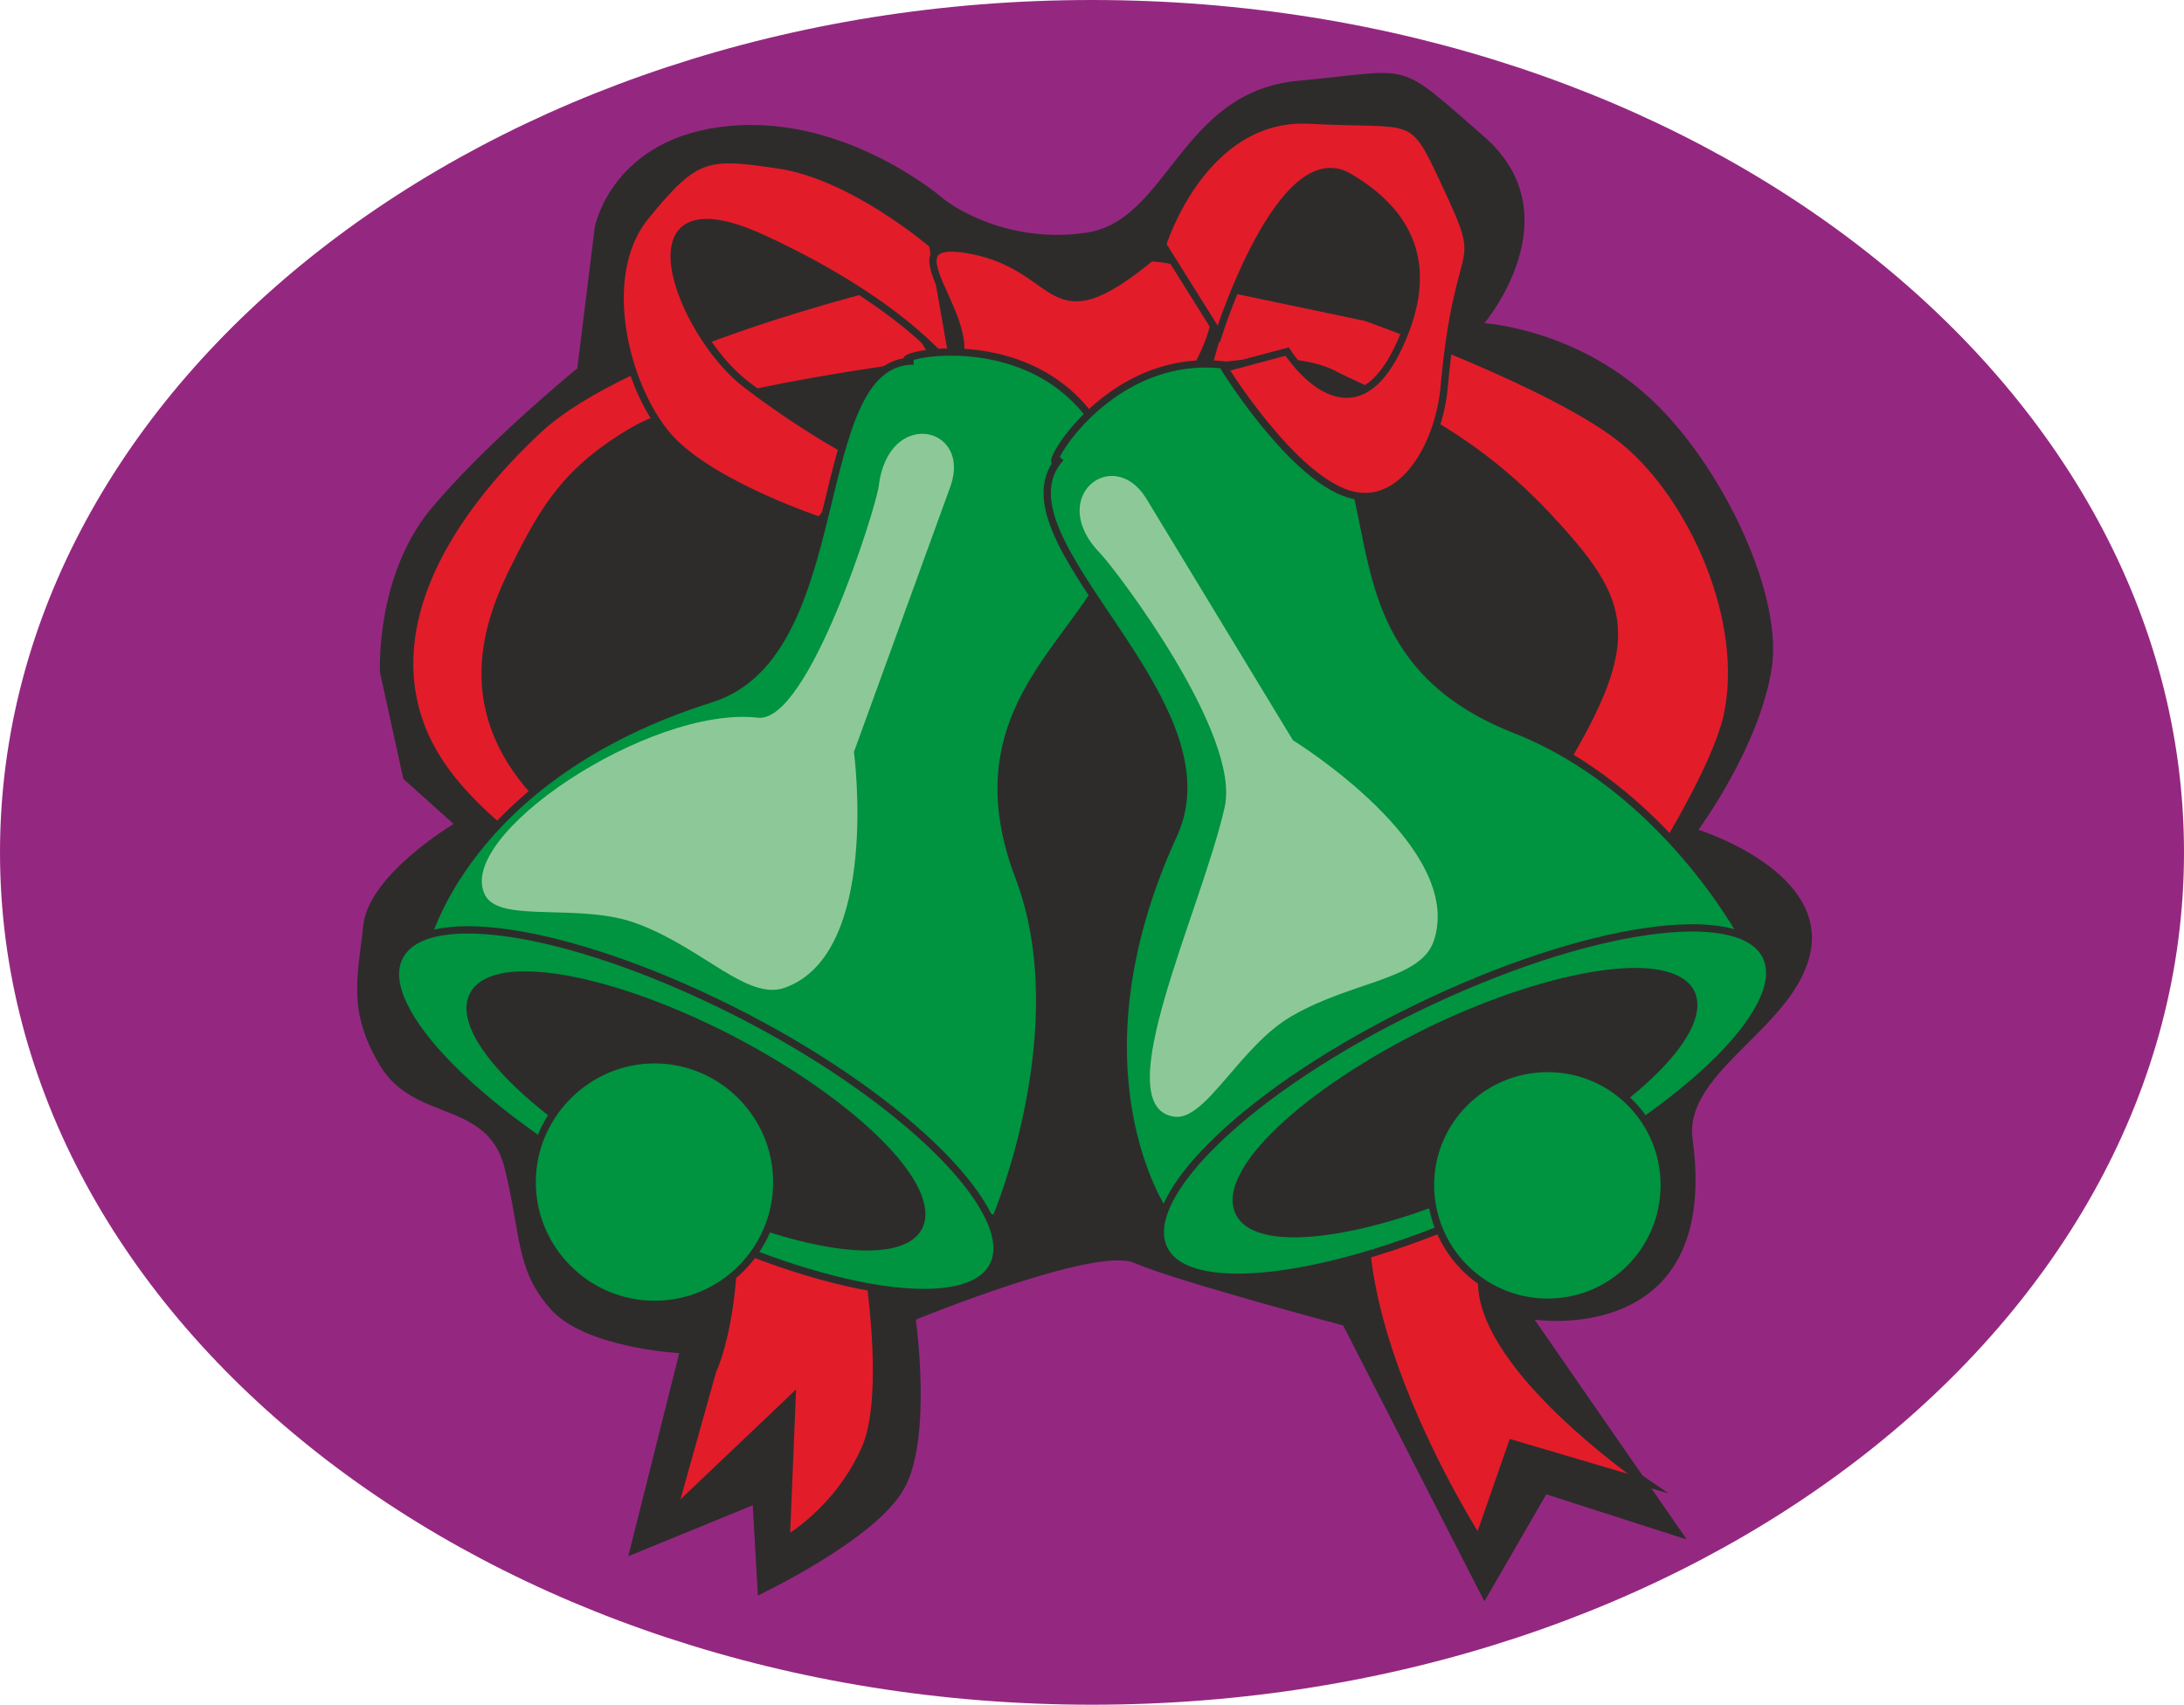 <svg height="224.832" viewBox="0 0 216 168.624" width="288" xmlns="http://www.w3.org/2000/svg"><path style="fill:#942880" d="M297.638 505.257c59.616 0 108-37.8 108-84.312s-48.384-84.312-108-84.312-108 37.8-108 84.312 48.384 84.312 108 84.312z" transform="translate(-189.638 -336.633)"/><path style="fill:#2d2c2b" d="M296.918 359.673c-8.352 1.152-13.896-3.312-13.896-3.312s-9.504-8.352-21.24-7.272c-11.664 1.08-13.32 10.008-13.32 10.008l-1.728 13.968s-8.928 7.272-14.472 13.896c-5.544 6.696-5.04 16.2-5.04 16.2l2.304 10.512 4.968 4.464s-8.352 4.968-8.928 10.008c-.504 4.968-1.656 8.352 1.656 13.896 3.384 5.616 10.584 3.384 12.312 10.08 1.656 6.696 1.08 10.008 4.464 13.896 3.312 3.96 12.816 4.464 12.816 4.464l-5.04 20.088 12.312-5.04.504 8.928s11.736-5.544 14.472-10.584c2.808-4.968 1.152-16.704 1.152-16.704s17.712-7.272 21.6-5.616c3.888 1.728 20.664 6.192 20.664 6.192l13.968 27.288 6.12-10.584 13.896 4.464-15.048-21.744s18.432 2.808 15.624-17.856c-.936-6.84 10.584-11.16 11.736-18.936 1.08-7.848-11.16-11.664-11.16-11.664s6.12-8.28 7.272-16.128c1.08-7.776-5.616-21.168-12.888-27.288-7.2-6.192-15.552-6.696-15.552-6.696s8.928-10.584 0-18.432c-8.928-7.776-6.768-6.624-18.432-5.544-11.736 1.08-12.816 13.968-21.096 15.048z" transform="translate(-189.638 -336.633)"/><path style="fill:#e31c2a;stroke:#2d2c2b;stroke-width:.72;stroke-miterlimit:10.433" d="m277.478 364.713 4.968 7.776s-23.4 2.808-30.096 6.696c-6.696 3.888-8.928 7.776-11.736 13.392-2.808 5.544-6.12 14.472 2.808 23.4 6.48 6.336 25.128 22.752 28.44 31.104 3.312 8.352 6.12 26.784 3.312 32.904-2.736 6.12-7.776 8.928-7.776 8.928l.576-13.968-11.736 11.16 3.888-13.896s3.96-7.848 1.152-26.784-25.128-23.4-30.096-37.224c-3.6-10.08 2.736-20.664 11.664-29.016 8.928-8.352 34.632-14.472 34.632-14.472z" transform="translate(-189.638 -336.633)"/><path style="fill:#e31c2a;stroke:#2d2c2b;stroke-width:.72;stroke-miterlimit:10.433" d="M281.87 360.825s-7.776-6.696-15.048-7.848c-7.2-1.08-8.352-1.08-13.32 5.04-5.04 6.12-1.728 17.856 2.736 22.32 4.464 4.464 14.472 7.776 14.472 7.776l5.04-5.616s-5.616-2.736-12.24-7.776c-6.696-5.04-12.816-21.168 1.656-14.472 14.472 6.696 18.936 13.32 18.936 13.32zm29.448 4.392 13.392 2.808s18.936 6.696 25.632 12.312c6.696 5.544 12.24 17.784 10.08 27.288-2.304 9.432-17.856 30.528-17.856 30.528s-8.064 20.304-6.12 27.36c2.16 8.352 16.128 17.856 16.128 17.856l-13.392-3.96-3.312 9.504s-17.28-26.784-8.928-40.68c8.352-13.968 7.2-19.512 16.128-33.984 8.928-14.4 7.848-17.784-.504-26.712-8.424-8.928-16.776-11.664-21.168-13.968-4.464-2.16-12.312-.504-12.312-.504z" transform="translate(-189.638 -336.633)"/><path style="fill:#e31c2a;stroke:#2d2c2b;stroke-width:.72;stroke-miterlimit:10.433" d="M285.758 361.4c9.072 1.8 7.416 9.145 17.712.72 13.032.865 2.16 14.545 2.232 14.185-1.512 12.096-13.248.72-13.248.72s-18.792 1.512-10.44-2.232c8.352-3.744-6.696-15.408 3.744-13.392z" transform="translate(-189.638 -336.633)"/><path style="fill:#009340" d="M231.686 430.16s3.816-16.703 28.296-24.407c14.112-4.464 9.36-33.408 20.016-33.408-4.464 0 14.544-5.4 20.016 10.368 5.184 14.832-17.784 19.296-9.576 40.752 5.616 14.904-2.232 33.48-2.232 33.48z" transform="translate(-189.638 -336.633)"/><path style="fill:none;stroke:#2d2c2b;stroke-width:.72;stroke-miterlimit:10.433" d="M231.686 430.16s3.816-16.703 28.296-24.407c14.112-4.464 9.36-33.408 20.016-33.408-4.464 0 14.544-5.4 20.016 10.368 5.184 14.832-17.784 19.296-9.576 40.752 5.616 14.904-2.232 33.48-2.232 33.48" transform="translate(-189.638 -336.633)"/><path style="fill:#009340" d="M304.838 456.585s-9.792-14.112.864-37.368c6.192-13.392-18.36-29.376-11.16-37.296-3.024 3.312 5.76-14.328 21.096-7.848 14.472 6.192 2.304 26.208 23.76 34.704 14.76 5.76 22.608 20.52 22.608 20.52z" transform="translate(-189.638 -336.633)"/><path style="fill:none;stroke:#2d2c2b;stroke-width:.72;stroke-miterlimit:10.433" d="M304.838 456.585s-9.792-14.112.864-37.368c6.192-13.392-18.36-29.376-11.16-37.296-3.024 3.312 5.76-14.328 21.096-7.848 14.472 6.192 2.304 26.208 23.76 34.704 14.76 5.76 22.608 20.52 22.608 20.52" transform="translate(-189.638 -336.633)"/><path style="fill:#009340;stroke:#2d2c2b;stroke-width:.72;stroke-miterlimit:10.433" d="M253.646 455.865c16.128 8.496 31.536 11.16 34.2 5.976 2.664-5.112-8.28-16.2-24.48-24.624-16.272-8.424-31.536-11.16-34.2-5.976-2.736 5.112 8.28 16.128 24.48 24.624z" transform="translate(-189.638 -336.633)"/><path style="fill:#2d2c2b;stroke:#2d2c2b;stroke-width:.72;stroke-miterlimit:10.433" d="M254.798 453.489c12.168 6.408 23.688 8.352 25.704 4.536 2.016-3.888-6.264-12.168-18.36-18.504-12.168-6.336-23.688-8.352-25.704-4.464-2.016 3.888 6.192 12.096 18.36 18.432z" transform="translate(-189.638 -336.633)"/><path style="fill:#009340;stroke:#2d2c2b;stroke-width:.72;stroke-miterlimit:10.433" d="M254.366 465.657c6.696 0 12.096-5.4 12.096-12.096 0-6.624-5.4-12.096-12.096-12.096-6.624 0-12.096 5.472-12.096 12.096 0 6.696 5.472 12.096 12.096 12.096zm75.528-29.377c-16.416 7.92-27.72 18.649-25.128 23.905 2.52 5.184 17.856 2.952 34.344-5.04s27.72-18.648 25.2-23.904c-2.52-5.256-17.928-2.952-34.416 5.04z" transform="translate(-189.638 -336.633)"/><path style="fill:#2d2c2b;stroke:#2d2c2b;stroke-width:.72;stroke-miterlimit:10.433" d="M331.046 438.585c-12.312 6.048-20.808 14.04-18.864 18 1.872 3.888 13.464 2.16 25.776-3.744 12.312-6.048 20.808-14.04 18.936-18-1.944-3.888-13.464-2.232-25.848 3.744z" transform="translate(-189.638 -336.633)"/><path style="fill:#009340;stroke:#2d2c2b;stroke-width:.72;stroke-miterlimit:10.433" d="M342.71 465.44c6.408 0 11.52-5.183 11.52-11.591 0-6.336-5.112-11.52-11.52-11.52-6.408 0-11.592 5.184-11.592 11.52a11.584 11.584 0 0 0 11.592 11.592z" transform="translate(-189.638 -336.633)"/><path style="fill:#8dc998" d="M317.51 409.857s17.208 10.584 13.896 19.944c-1.368 3.744-7.992 3.888-13.896 7.272-5.256 2.952-8.64 10.584-11.808 10.008-6.624-1.08 2.664-20.16 5.04-30.528 1.728-7.272-10.8-23.616-12.24-25.128-5.472-5.544 1.152-10.8 4.464-5.544z" transform="translate(-189.638 -336.633)"/><path style="fill:#e31c2a;stroke:#2d2c2b;stroke-width:.72;stroke-miterlimit:10.433" d="M304.622 360.825s3.96-12.816 14.472-12.312c10.584.576 10.08-1.008 13.392 6.12 4.464 9.504 1.44 4.392 0 20.088-.504 6.192-4.464 12.816-10.008 10.584-5.544-2.232-11.736-12.24-11.736-12.24l6.192-1.656s6.264 9.864 11.088-.576c3.384-7.272 1.656-12.816-4.968-16.704-6.696-3.96-12.888 15.552-12.888 15.552z" transform="translate(-189.638 -336.633)"/><path style="fill:#8dc998" d="M274.094 411.009s2.664 19.944-6.84 23.328c-3.672 1.296-7.992-3.816-14.4-6.264-5.616-2.232-13.608-.072-15.192-2.808-3.312-5.832 16.2-18.864 26.928-17.64 5.04.576 11.736-20.952 11.952-22.896.936-7.776 9.144-5.976 7.128-.072z" transform="translate(-189.638 -336.633)"/></svg>
